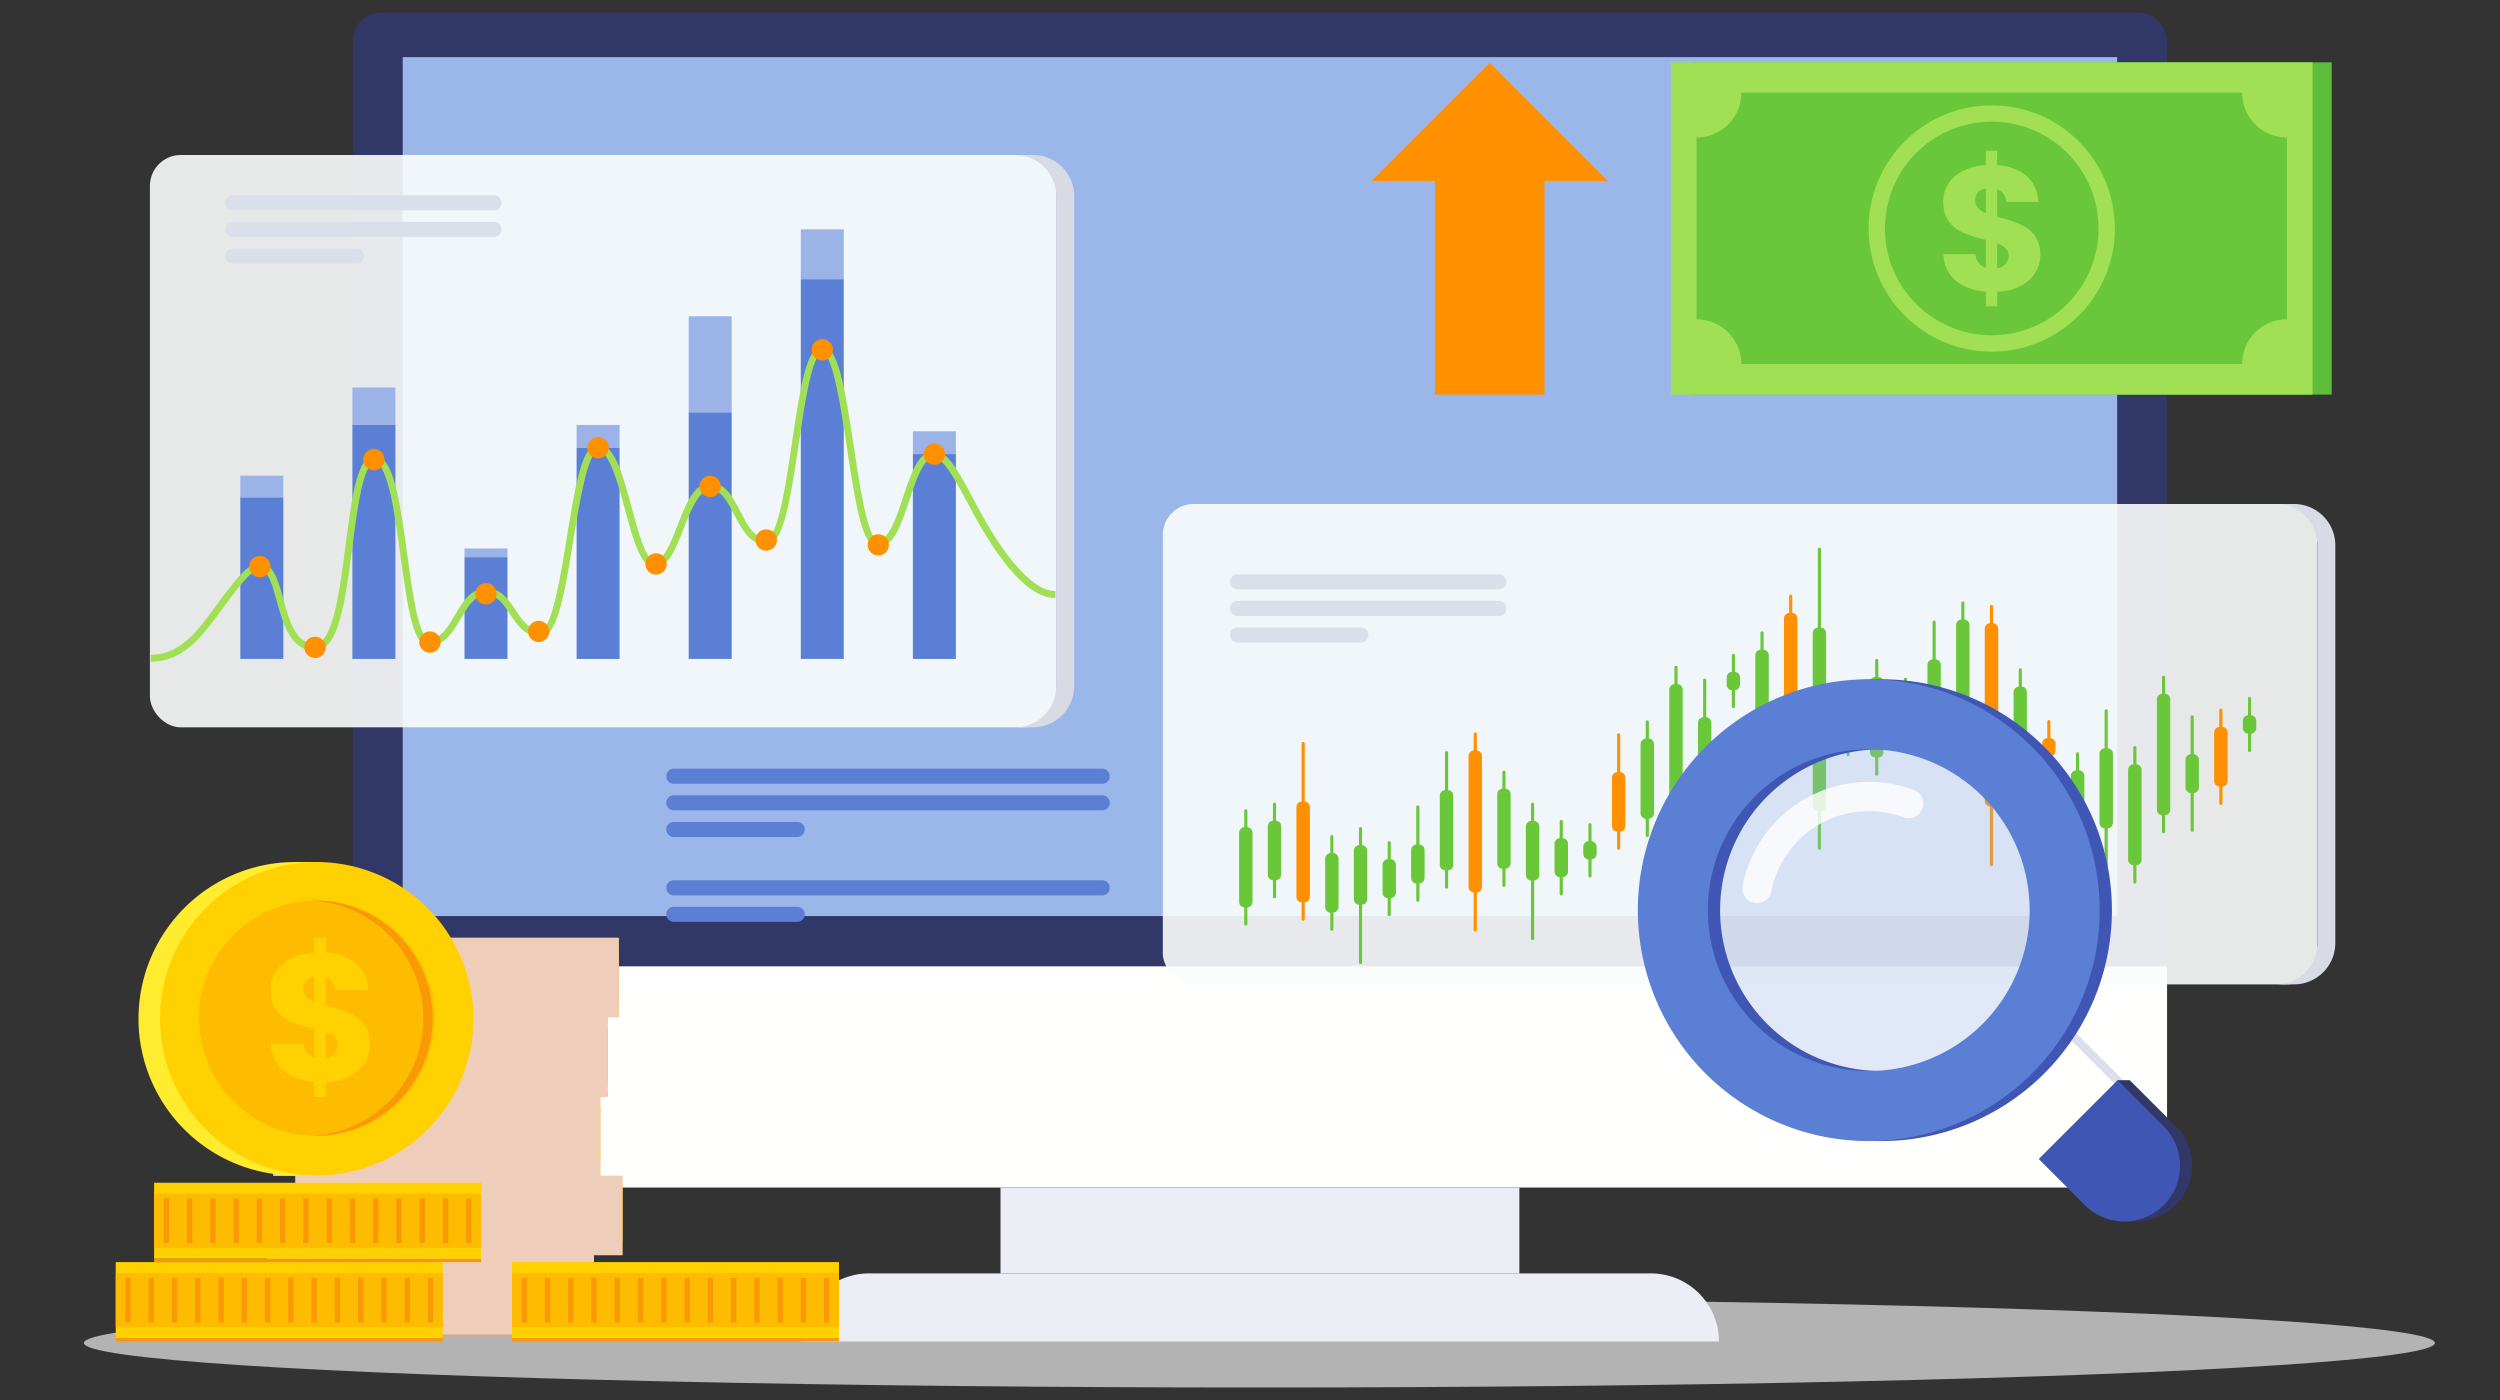 <svg xmlns="http://www.w3.org/2000/svg" viewBox="0 0 800 448"><rect x="0" y="0" width="800" height="448" fill="#333333" stroke="none"/><defs><style>.cls-1{isolation:isolate;}.cls-2{fill:#b3b3b3;}.cls-3{fill:#313767;}.cls-4{fill:#fffffd;}.cls-5{fill:#9bb6e8;}.cls-6{fill:#ededf5;}.cls-7{fill:#ffd100;}.cls-8{fill:#febc00;}.cls-9{fill:#fa9906;}.cls-10{fill:#efcdbb;mix-blend-mode:multiply;}.cls-11{fill:#ffec2f;}.cls-12{fill:#fbfdfc;opacity:0.9;}.cls-13{fill:#d8dbe4;}.cls-14{fill:#69c739;}.cls-15{fill:#ff9000;}.cls-16{fill:#dbdfea;}.cls-17{fill:#5a7fd5;}.cls-18,.cls-20{fill:#9cb3e8;}.cls-19{fill:#a1e054;}.cls-20{opacity:0.3;}.cls-21{fill:#fff;opacity:0.8;}.cls-22{fill:#4056b4;}.cls-23{fill:#5ebe3c;}</style></defs><g class="cls-1"><g id="Layer_1" data-name="Layer 1"><ellipse class="cls-2" cx="403" cy="429.75" rx="376.17" ry="14.25"></ellipse><rect class="cls-3" x="112.9" y="4" width="580.55" height="376.04" rx="8.99" transform="translate(806.36 384.04) rotate(180)"></rect><path class="cls-4" d="M693.46,309.22v55.06A15.77,15.77,0,0,1,677.69,380h-549a15.77,15.77,0,0,1-15.76-15.76V309.22Z"></path><rect class="cls-5" x="128.87" y="18.27" width="548.63" height="274.86" transform="translate(806.36 311.41) rotate(180)"></rect><rect class="cls-6" x="320.16" y="380.04" width="166.04" height="27.45" transform="translate(806.36 787.53) rotate(180)"></rect><path class="cls-6" d="M256.3,429.26H550.06a21.77,21.77,0,0,0-21.77-21.77H278.07a21.77,21.77,0,0,0-21.77,21.77Z"></path><rect class="cls-7" x="94.54" y="376.26" width="104.64" height="24.32" transform="translate(293.72 776.84) rotate(180)"></rect><rect class="cls-8" x="94.54" y="379.74" width="104.64" height="17.36" transform="translate(293.72 776.84) rotate(180)"></rect><rect class="cls-9" x="194.38" y="381.27" width="1.73" height="14.3" transform="translate(390.49 776.84) rotate(180)"></rect><rect class="cls-9" x="186.94" y="381.27" width="1.73" height="14.3" transform="translate(375.6 776.84) rotate(180)"></rect><rect class="cls-9" x="179.49" y="381.27" width="1.73" height="14.3" transform="translate(360.72 776.84) rotate(180)"></rect><rect class="cls-9" x="172.05" y="381.27" width="1.73" height="14.3" transform="translate(345.83 776.84) rotate(180)"></rect><rect class="cls-9" x="164.61" y="381.27" width="1.73" height="14.3" transform="translate(330.94 776.84) rotate(180)"></rect><rect class="cls-9" x="157.16" y="381.27" width="1.73" height="14.3" transform="translate(316.05 776.84) rotate(180)"></rect><rect class="cls-9" x="149.72" y="381.27" width="1.73" height="14.3" transform="translate(301.16 776.84) rotate(180)"></rect><rect class="cls-9" x="142.27" y="381.27" width="1.73" height="14.3" transform="translate(286.27 776.84) rotate(180)"></rect><rect class="cls-9" x="134.83" y="381.27" width="1.73" height="14.3" transform="translate(271.39 776.84) rotate(180)"></rect><rect class="cls-9" x="127.39" y="381.27" width="1.73" height="14.3" transform="translate(256.5 776.84) rotate(180)"></rect><rect class="cls-9" x="119.94" y="381.27" width="1.73" height="14.3" transform="translate(241.61 776.84) rotate(180)"></rect><rect class="cls-9" x="112.5" y="381.27" width="1.73" height="14.3" transform="translate(226.72 776.84) rotate(180)"></rect><rect class="cls-9" x="105.05" y="381.27" width="1.73" height="14.3" transform="translate(211.83 776.84) rotate(180)"></rect><rect class="cls-9" x="97.61" y="381.27" width="1.73" height="14.3" transform="translate(196.95 776.84) rotate(180)"></rect><rect class="cls-9" x="94.54" y="400.58" width="104.64" height="1.07"></rect><rect class="cls-7" x="85.43" y="401.65" width="104.64" height="24.32" transform="translate(275.51 827.62) rotate(180)"></rect><rect class="cls-8" x="85.43" y="405.13" width="104.64" height="17.36" transform="translate(275.51 827.62) rotate(180)"></rect><rect class="cls-9" x="185.28" y="406.66" width="1.73" height="14.3" transform="translate(372.28 827.62) rotate(180)"></rect><rect class="cls-9" x="177.83" y="406.66" width="1.73" height="14.3" transform="translate(357.39 827.62) rotate(180)"></rect><rect class="cls-9" x="170.39" y="406.66" width="1.73" height="14.3" transform="translate(342.5 827.62) rotate(180)"></rect><rect class="cls-9" x="162.94" y="406.66" width="1.73" height="14.3" transform="translate(327.62 827.62) rotate(180)"></rect><rect class="cls-9" x="155.5" y="406.66" width="1.73" height="14.3" transform="translate(312.73 827.62) rotate(180)"></rect><rect class="cls-9" x="148.06" y="406.66" width="1.73" height="14.3" transform="translate(297.84 827.62) rotate(180)"></rect><rect class="cls-9" x="140.61" y="406.66" width="1.73" height="14.3" transform="translate(282.95 827.62) rotate(180)"></rect><rect class="cls-9" x="133.17" y="406.66" width="1.73" height="14.3" transform="translate(268.06 827.62) rotate(180)"></rect><rect class="cls-9" x="125.72" y="406.66" width="1.73" height="14.3" transform="translate(253.17 827.62) rotate(180)"></rect><rect class="cls-9" x="118.28" y="406.66" width="1.73" height="14.3" transform="translate(238.29 827.62) rotate(180)"></rect><rect class="cls-9" x="110.84" y="406.66" width="1.73" height="14.3" transform="translate(223.4 827.62) rotate(180)"></rect><rect class="cls-9" x="103.39" y="406.66" width="1.73" height="14.3" transform="translate(208.51 827.62) rotate(180)"></rect><rect class="cls-9" x="95.95" y="406.66" width="1.73" height="14.3" transform="translate(193.62 827.62) rotate(180)"></rect><rect class="cls-9" x="88.5" y="406.66" width="1.73" height="14.3" transform="translate(178.73 827.62) rotate(180)"></rect><rect class="cls-9" x="85.43" y="425.97" width="104.64" height="1.07"></rect><rect class="cls-7" x="87.45" y="350.88" width="104.64" height="24.32" transform="translate(279.53 726.07) rotate(180)"></rect><rect class="cls-8" x="87.45" y="354.35" width="104.64" height="17.36" transform="translate(279.53 726.07) rotate(180)"></rect><rect class="cls-9" x="187.29" y="355.88" width="1.73" height="14.3" transform="translate(376.31 726.07) rotate(180)"></rect><rect class="cls-9" x="179.85" y="355.88" width="1.73" height="14.3" transform="translate(361.42 726.07) rotate(180)"></rect><rect class="cls-9" x="172.4" y="355.88" width="1.73" height="14.3" transform="translate(346.53 726.07) rotate(180)"></rect><rect class="cls-9" x="164.96" y="355.88" width="1.73" height="14.3" transform="translate(331.64 726.07) rotate(180)"></rect><rect class="cls-9" x="157.51" y="355.88" width="1.73" height="14.3" transform="translate(316.75 726.07) rotate(180)"></rect><rect class="cls-9" x="150.07" y="355.88" width="1.73" height="14.3" transform="translate(301.86 726.07) rotate(180)"></rect><rect class="cls-9" x="142.62" y="355.88" width="1.73" height="14.3" transform="translate(286.98 726.07) rotate(180)"></rect><rect class="cls-9" x="135.18" y="355.88" width="1.73" height="14.3" transform="translate(272.09 726.07) rotate(180)"></rect><rect class="cls-9" x="127.74" y="355.88" width="1.73" height="14.3" transform="translate(257.2 726.07) rotate(180)"></rect><rect class="cls-9" x="120.29" y="355.88" width="1.73" height="14.3" transform="translate(242.31 726.07) rotate(180)"></rect><rect class="cls-9" x="112.85" y="355.88" width="1.73" height="14.3" transform="translate(227.42 726.07) rotate(180)"></rect><rect class="cls-9" x="105.4" y="355.88" width="1.73" height="14.3" transform="translate(212.54 726.07) rotate(180)"></rect><rect class="cls-9" x="97.96" y="355.88" width="1.73" height="14.3" transform="translate(197.65 726.07) rotate(180)"></rect><rect class="cls-9" x="90.52" y="355.88" width="1.73" height="14.3" transform="translate(182.76 726.07) rotate(180)"></rect><rect class="cls-9" x="87.45" y="375.19" width="104.64" height="1.07"></rect><rect class="cls-7" x="89.81" y="325.49" width="104.64" height="24.32" transform="translate(284.26 675.29) rotate(180)"></rect><rect class="cls-8" x="89.81" y="328.96" width="104.64" height="17.36" transform="translate(284.26 675.29) rotate(180)"></rect><rect class="cls-9" x="189.65" y="330.5" width="1.73" height="14.3" transform="translate(381.03 675.29) rotate(180)"></rect><rect class="cls-9" x="182.21" y="330.5" width="1.73" height="14.3" transform="translate(366.15 675.29) rotate(180)"></rect><rect class="cls-9" x="174.77" y="330.5" width="1.73" height="14.3" transform="translate(351.26 675.29) rotate(180)"></rect><rect class="cls-9" x="167.32" y="330.5" width="1.73" height="14.3" transform="translate(336.37 675.29) rotate(180)"></rect><rect class="cls-9" x="159.88" y="330.5" width="1.73" height="14.3" transform="translate(321.48 675.29) rotate(180)"></rect><rect class="cls-9" x="152.43" y="330.5" width="1.73" height="14.3" transform="translate(306.59 675.29) rotate(180)"></rect><rect class="cls-9" x="144.99" y="330.5" width="1.73" height="14.3" transform="translate(291.7 675.29) rotate(180)"></rect><rect class="cls-9" x="137.54" y="330.5" width="1.73" height="14.3" transform="translate(276.82 675.29) rotate(180)"></rect><rect class="cls-9" x="130.1" y="330.5" width="1.73" height="14.3" transform="translate(261.93 675.29) rotate(180)"></rect><rect class="cls-9" x="122.66" y="330.5" width="1.73" height="14.3" transform="translate(247.04 675.29) rotate(180)"></rect><rect class="cls-9" x="115.21" y="330.5" width="1.73" height="14.3" transform="translate(232.15 675.29) rotate(180)"></rect><rect class="cls-9" x="107.77" y="330.5" width="1.73" height="14.3" transform="translate(217.26 675.29) rotate(180)"></rect><rect class="cls-9" x="100.32" y="330.5" width="1.73" height="14.3" transform="translate(202.38 675.29) rotate(180)"></rect><rect class="cls-9" x="92.88" y="330.5" width="1.73" height="14.3" transform="translate(187.49 675.29) rotate(180)"></rect><rect class="cls-9" x="89.81" y="349.8" width="104.64" height="1.07"></rect><rect class="cls-7" x="93.36" y="300.1" width="104.64" height="24.32" transform="translate(291.35 624.51) rotate(180)"></rect><rect class="cls-8" x="93.36" y="303.57" width="104.64" height="17.36" transform="translate(291.35 624.51) rotate(180)"></rect><rect class="cls-9" x="193.2" y="305.11" width="1.73" height="14.3" transform="translate(388.13 624.51) rotate(180)"></rect><rect class="cls-9" x="185.76" y="305.11" width="1.73" height="14.3" transform="translate(373.24 624.51) rotate(180)"></rect><rect class="cls-9" x="178.31" y="305.11" width="1.73" height="14.3" transform="translate(358.35 624.51) rotate(180)"></rect><rect class="cls-9" x="170.87" y="305.11" width="1.73" height="14.3" transform="translate(343.46 624.51) rotate(180)"></rect><rect class="cls-9" x="163.42" y="305.11" width="1.73" height="14.3" transform="translate(328.57 624.51) rotate(180)"></rect><rect class="cls-9" x="155.98" y="305.11" width="1.73" height="14.3" transform="translate(313.69 624.51) rotate(180)"></rect><rect class="cls-9" x="148.54" y="305.11" width="1.73" height="14.3" transform="translate(298.8 624.51) rotate(180)"></rect><rect class="cls-9" x="141.09" y="305.11" width="1.73" height="14.3" transform="translate(283.91 624.51) rotate(180)"></rect><rect class="cls-9" x="133.65" y="305.11" width="1.73" height="14.3" transform="translate(269.02 624.51) rotate(180)"></rect><rect class="cls-9" x="126.2" y="305.11" width="1.73" height="14.3" transform="translate(254.13 624.51) rotate(180)"></rect><rect class="cls-9" x="118.76" y="305.11" width="1.73" height="14.3" transform="translate(239.25 624.51) rotate(180)"></rect><rect class="cls-9" x="111.32" y="305.11" width="1.73" height="14.3" transform="translate(224.36 624.51) rotate(180)"></rect><rect class="cls-9" x="103.87" y="305.11" width="1.73" height="14.3" transform="translate(209.47 624.51) rotate(180)"></rect><rect class="cls-9" x="96.43" y="305.11" width="1.73" height="14.3" transform="translate(194.58 624.51) rotate(180)"></rect><rect class="cls-9" x="93.36" y="324.41" width="104.64" height="1.07"></rect><polygon class="cls-10" points="192.09 376.26 192.09 375.19 192.09 371.71 192.09 354.35 192.09 350.88 194.45 350.88 194.45 349.8 194.45 346.33 194.45 328.96 194.45 325.49 198 325.49 198 324.42 198 320.94 198 303.57 198 300.1 93.36 300.1 93.36 303.57 93.36 320.94 93.36 324.42 93.36 325.49 89.81 325.49 89.81 328.96 89.81 346.33 89.81 349.8 89.81 350.88 87.45 350.88 87.45 354.35 87.45 371.71 87.45 375.19 87.45 376.26 94.54 376.26 94.54 379.74 94.54 397.1 94.54 400.58 94.54 401.65 85.43 401.65 85.43 405.13 85.43 422.49 85.43 425.97 85.43 427.04 190.07 427.04 190.07 425.97 190.07 422.49 190.07 405.13 190.07 401.65 199.18 401.65 199.18 400.58 199.18 397.1 199.18 379.74 199.18 376.26 192.09 376.26"></polygon><path class="cls-11" d="M94.46,376.13a50.14,50.14,0,0,1,0-100.28h8.6V376.1Z"></path><circle class="cls-7" cx="101.36" cy="325.99" r="50.14" transform="translate(-238.88 298.04) rotate(-68.03)"></circle><path class="cls-8" d="M101.36,363.52a37.69,37.69,0,1,0-37.69-37.69A37.73,37.73,0,0,0,101.36,363.52Z"></path><path class="cls-9" d="M135.47,325.83a37.71,37.71,0,0,0-35.9-37.63c.59,0,1.19-.05,1.79-.05a37.69,37.69,0,0,1,0,75.37c-.6,0-1.2,0-1.79,0A37.72,37.72,0,0,0,135.47,325.83Z"></path><path class="cls-7" d="M100.59,346.26c-7.87-.69-13.61-4.8-13.9-12.27H97.24a4.73,4.73,0,0,0,3.35,4.46v-9.16c-6.19-1.62-14-3.36-14-12.45,0-7.24,6.08-11.53,14-12V300.1h3.71v4.69c7.94.64,13,4.69,13.56,12h-10.6a4.49,4.49,0,0,0-3-4v9c6.2,1.74,14.13,3.42,14.13,12.4,0,6.26-5,11.76-14.13,12.16V351h-3.71Zm0-25.71V312.5a3.68,3.68,0,0,0-3.47,3.88C97.12,318.4,98.51,319.62,100.59,320.55Zm3.71,9.84v8.23a4.14,4.14,0,0,0,3.77-4.11C108.07,332.42,106.56,331.26,104.3,330.39Z"></path><rect class="cls-7" x="37.05" y="403.87" width="104.64" height="24.32" transform="translate(178.73 832.06) rotate(180)"></rect><rect class="cls-8" x="37.05" y="407.35" width="104.64" height="17.36" transform="translate(178.73 832.06) rotate(180)"></rect><rect class="cls-9" x="136.89" y="408.88" width="1.73" height="14.3" transform="translate(275.51 832.06) rotate(180)"></rect><rect class="cls-9" x="129.45" y="408.88" width="1.73" height="14.3" transform="translate(260.62 832.06) rotate(180)"></rect><rect class="cls-9" x="122" y="408.88" width="1.73" height="14.3" transform="translate(245.73 832.06) rotate(180)"></rect><rect class="cls-9" x="114.56" y="408.88" width="1.73" height="14.3" transform="translate(230.84 832.06) rotate(180)"></rect><rect class="cls-9" x="107.11" y="408.88" width="1.73" height="14.3" transform="translate(215.95 832.06) rotate(180)"></rect><rect class="cls-9" x="99.67" y="408.88" width="1.73" height="14.3" transform="translate(201.07 832.06) rotate(180)"></rect><rect class="cls-9" x="92.23" y="408.88" width="1.73" height="14.3" transform="translate(186.18 832.06) rotate(180)"></rect><rect class="cls-9" x="84.78" y="408.88" width="1.73" height="14.3" transform="translate(171.29 832.06) rotate(180)"></rect><rect class="cls-9" x="77.34" y="408.88" width="1.73" height="14.3" transform="translate(156.4 832.06) rotate(180)"></rect><rect class="cls-9" x="69.89" y="408.88" width="1.73" height="14.3" transform="translate(141.51 832.06) rotate(180)"></rect><rect class="cls-9" x="62.45" y="408.88" width="1.73" height="14.3" transform="translate(126.62 832.06) rotate(180)"></rect><rect class="cls-9" x="55" y="408.88" width="1.73" height="14.3" transform="translate(111.74 832.06) rotate(180)"></rect><rect class="cls-9" x="47.56" y="408.88" width="1.73" height="14.3" transform="translate(96.85 832.06) rotate(180)"></rect><rect class="cls-9" x="40.12" y="408.88" width="1.73" height="14.3" transform="translate(81.96 832.06) rotate(180)"></rect><rect class="cls-9" x="37.05" y="428.19" width="104.64" height="1.07"></rect><rect class="cls-7" x="163.84" y="403.87" width="104.64" height="24.32" transform="translate(432.31 832.06) rotate(180)"></rect><rect class="cls-8" x="163.84" y="407.35" width="104.64" height="17.36" transform="translate(432.31 832.06) rotate(180)"></rect><rect class="cls-9" x="263.68" y="408.88" width="1.73" height="14.3" transform="translate(529.09 832.06) rotate(180)"></rect><rect class="cls-9" x="256.24" y="408.88" width="1.73" height="14.3" transform="translate(514.2 832.06) rotate(180)"></rect><rect class="cls-9" x="248.79" y="408.88" width="1.73" height="14.3" transform="translate(499.31 832.06) rotate(180)"></rect><rect class="cls-9" x="241.35" y="408.88" width="1.73" height="14.3" transform="translate(484.42 832.06) rotate(180)"></rect><rect class="cls-9" x="233.9" y="408.88" width="1.73" height="14.3" transform="translate(469.53 832.06) rotate(180)"></rect><rect class="cls-9" x="226.46" y="408.88" width="1.73" height="14.3" transform="translate(454.65 832.06) rotate(180)"></rect><rect class="cls-9" x="219.02" y="408.88" width="1.73" height="14.3" transform="translate(439.76 832.06) rotate(180)"></rect><rect class="cls-9" x="211.57" y="408.88" width="1.73" height="14.3" transform="translate(424.87 832.06) rotate(180)"></rect><rect class="cls-9" x="204.13" y="408.88" width="1.73" height="14.3" transform="translate(409.98 832.06) rotate(180)"></rect><rect class="cls-9" x="196.68" y="408.88" width="1.73" height="14.3" transform="translate(395.09 832.06) rotate(180)"></rect><rect class="cls-9" x="189.24" y="408.88" width="1.73" height="14.3" transform="translate(380.21 832.06) rotate(180)"></rect><rect class="cls-9" x="181.8" y="408.88" width="1.73" height="14.3" transform="translate(365.32 832.06) rotate(180)"></rect><rect class="cls-9" x="174.35" y="408.88" width="1.73" height="14.3" transform="translate(350.43 832.06) rotate(180)"></rect><rect class="cls-9" x="166.91" y="408.88" width="1.73" height="14.3" transform="translate(335.54 832.06) rotate(180)"></rect><rect class="cls-9" x="163.84" y="428.19" width="104.64" height="1.07"></rect><rect class="cls-7" x="49.31" y="378.48" width="104.64" height="24.32" transform="translate(203.26 781.28) rotate(180)"></rect><rect class="cls-8" x="49.31" y="381.96" width="104.64" height="17.36" transform="translate(203.26 781.28) rotate(180)"></rect><rect class="cls-9" x="149.15" y="383.49" width="1.73" height="14.3" transform="translate(300.03 781.28) rotate(180)"></rect><rect class="cls-9" x="141.71" y="383.49" width="1.73" height="14.3" transform="translate(285.15 781.28) rotate(180)"></rect><rect class="cls-9" x="134.27" y="383.49" width="1.73" height="14.3" transform="translate(270.26 781.28) rotate(180)"></rect><rect class="cls-9" x="126.82" y="383.49" width="1.73" height="14.3" transform="translate(255.37 781.28) rotate(180)"></rect><rect class="cls-9" x="119.38" y="383.49" width="1.73" height="14.3" transform="translate(240.48 781.28) rotate(180)"></rect><rect class="cls-9" x="111.93" y="383.49" width="1.73" height="14.3" transform="translate(225.59 781.28) rotate(180)"></rect><rect class="cls-9" x="104.49" y="383.49" width="1.73" height="14.3" transform="translate(210.71 781.28) rotate(180)"></rect><rect class="cls-9" x="97.05" y="383.49" width="1.73" height="14.3" transform="translate(195.82 781.28) rotate(180)"></rect><rect class="cls-9" x="89.6" y="383.49" width="1.73" height="14.3" transform="translate(180.93 781.28) rotate(180)"></rect><rect class="cls-9" x="82.16" y="383.49" width="1.73" height="14.3" transform="translate(166.04 781.28) rotate(180)"></rect><rect class="cls-9" x="74.71" y="383.49" width="1.73" height="14.3" transform="translate(151.15 781.28) rotate(180)"></rect><rect class="cls-9" x="67.27" y="383.49" width="1.73" height="14.3" transform="translate(136.26 781.28) rotate(180)"></rect><rect class="cls-9" x="59.82" y="383.49" width="1.73" height="14.3" transform="translate(121.38 781.28) rotate(180)"></rect><rect class="cls-9" x="52.38" y="383.49" width="1.73" height="14.3" transform="translate(106.49 781.28) rotate(180)"></rect><rect class="cls-9" x="49.31" y="402.8" width="104.64" height="1.07"></rect><rect class="cls-12" x="372.1" y="161.28" width="369.45" height="153.73" rx="9.89" transform="translate(1113.65 476.29) rotate(180)"></rect><path class="cls-13" d="M734.07,161.28h-5.75a13.22,13.22,0,0,1,13.23,13.22V301.79A13.22,13.22,0,0,1,728.32,315h5.75a13.22,13.22,0,0,0,13.23-13.22V174.5A13.22,13.22,0,0,0,734.07,161.28Z"></path><path class="cls-14" d="M399.16,264.72v-5.36a.51.51,0,0,0-1,0v5.36a1.8,1.8,0,0,0-1.64,1.78v22.11a1.8,1.8,0,0,0,1.64,1.78v5.37a.51.51,0,0,0,1,0v-5.37a1.79,1.79,0,0,0,1.64-1.78V266.5A1.79,1.79,0,0,0,399.16,264.72Z"></path><path class="cls-14" d="M408.34,262.62v-5.37a.51.51,0,0,0-1,0v5.37a1.79,1.79,0,0,0-1.65,1.77v15.52a1.8,1.8,0,0,0,1.65,1.77v5.37a.51.51,0,0,0,1,0v-5.37a1.8,1.8,0,0,0,1.64-1.77V264.39A1.78,1.78,0,0,0,408.34,262.62Z"></path><path class="cls-15" d="M417.51,256.5V237.93a.5.5,0,0,0-.5-.5.51.51,0,0,0-.51.5V256.5a1.8,1.8,0,0,0-1.65,1.78V287a1.8,1.8,0,0,0,1.65,1.78v5.37a.5.5,0,0,0,.51.49.49.49,0,0,0,.5-.49v-5.37a1.8,1.8,0,0,0,1.65-1.78V258.28A1.8,1.8,0,0,0,417.51,256.5Z"></path><path class="cls-14" d="M426.69,273v-5.37a.51.51,0,0,0-1,0V273a1.78,1.78,0,0,0-1.64,1.77v15.51a1.8,1.8,0,0,0,1.64,1.78v5.37a.51.51,0,0,0,1,0V292a1.8,1.8,0,0,0,1.65-1.78V274.73A1.79,1.79,0,0,0,426.69,273Z"></path><path class="cls-14" d="M435.87,270.45v-5.37a.51.51,0,0,0-1,0v5.37a1.78,1.78,0,0,0-1.64,1.77v15.51a1.8,1.8,0,0,0,1.64,1.78v18.57a.51.51,0,0,0,1,0V289.51a1.79,1.79,0,0,0,1.64-1.78V272.22A1.78,1.78,0,0,0,435.87,270.45Z"></path><path class="cls-14" d="M445.05,274.94v-5.36a.51.51,0,0,0-1,0v5.36a1.79,1.79,0,0,0-1.64,1.78v8.91a1.79,1.79,0,0,0,1.64,1.78v5.36a.51.51,0,0,0,1,0v-5.36a1.8,1.8,0,0,0,1.64-1.78v-8.91A1.8,1.8,0,0,0,445.05,274.94Z"></path><path class="cls-14" d="M454.22,270.25v-12a.5.5,0,0,0-.5-.5.5.5,0,0,0-.51.5v12a1.8,1.8,0,0,0-1.65,1.78v8.91a1.8,1.8,0,0,0,1.65,1.78v5.36a.5.5,0,0,0,.51.5.5.5,0,0,0,.5-.5v-5.36a1.8,1.8,0,0,0,1.65-1.78V272A1.8,1.8,0,0,0,454.22,270.25Z"></path><path class="cls-14" d="M463.4,252.84v-12a.51.51,0,0,0-.51-.5.5.5,0,0,0-.5.5v12a1.8,1.8,0,0,0-1.65,1.77v22.12a1.8,1.8,0,0,0,1.65,1.78v5.36a.5.5,0,0,0,.5.5.5.5,0,0,0,.51-.5v-5.36a1.8,1.8,0,0,0,1.65-1.78V254.61A1.8,1.8,0,0,0,463.4,252.84Z"></path><path class="cls-15" d="M472.58,240.14v-5.36a.51.51,0,0,0-1,0v5.36a1.8,1.8,0,0,0-1.64,1.78v41.92a1.8,1.8,0,0,0,1.64,1.78v12a.51.51,0,0,0,1,0v-12a1.79,1.79,0,0,0,1.64-1.78V241.92A1.79,1.79,0,0,0,472.58,240.14Z"></path><path class="cls-14" d="M481.76,252.36V247a.51.51,0,0,0-1,0v5.37a1.79,1.79,0,0,0-1.64,1.78v22.11a1.79,1.79,0,0,0,1.64,1.78v5.36a.51.51,0,0,0,1,0V278a1.8,1.8,0,0,0,1.64-1.78V254.14A1.8,1.8,0,0,0,481.76,252.36Z"></path><path class="cls-14" d="M490.93,262.69v-5.36a.5.5,0,0,0-.5-.5.5.5,0,0,0-.51.5v5.36a1.8,1.8,0,0,0-1.65,1.78V280a1.8,1.8,0,0,0,1.65,1.78v18.57a.5.5,0,0,0,.51.49.49.49,0,0,0,.5-.49V281.76a1.8,1.8,0,0,0,1.65-1.78V264.47A1.8,1.8,0,0,0,490.93,262.69Z"></path><path class="cls-14" d="M500.11,268.22v-5.36a.5.5,0,0,0-.51-.5.5.5,0,0,0-.5.5v5.36a1.8,1.8,0,0,0-1.65,1.78v8.91a1.8,1.8,0,0,0,1.65,1.78v5.36a.5.5,0,0,0,.5.5.51.51,0,0,0,.51-.5v-5.36a1.8,1.8,0,0,0,1.65-1.78V270A1.8,1.8,0,0,0,500.11,268.22Z"></path><path class="cls-14" d="M509.29,269.18v-5.37a.51.51,0,0,0-1,0v5.37a1.79,1.79,0,0,0-1.64,1.77v2.31a1.8,1.8,0,0,0,1.64,1.78v5.36a.51.51,0,0,0,1,0V275a1.79,1.79,0,0,0,1.64-1.78V271A1.78,1.78,0,0,0,509.29,269.18Z"></path><path class="cls-15" d="M518.47,247.07v-12a.51.51,0,0,0-1,0v12a1.79,1.79,0,0,0-1.64,1.78v15.51a1.79,1.79,0,0,0,1.64,1.78v5.36a.51.51,0,0,0,1,0v-5.36a1.8,1.8,0,0,0,1.64-1.78V248.85A1.8,1.8,0,0,0,518.47,247.07Z"></path><path class="cls-14" d="M527.64,236.33V231a.5.5,0,0,0-.5-.5.5.5,0,0,0-.51.5v5.36a1.8,1.8,0,0,0-1.65,1.78v22.11a1.8,1.8,0,0,0,1.65,1.78v5.37a.5.5,0,0,0,.51.49.49.49,0,0,0,.5-.49V262a1.8,1.8,0,0,0,1.65-1.78V238.11A1.8,1.8,0,0,0,527.64,236.33Z"></path><path class="cls-14" d="M536.82,218.91v-5.36a.5.5,0,0,0-.51-.5.5.5,0,0,0-.5.5v5.36a1.8,1.8,0,0,0-1.65,1.78v41.92a1.8,1.8,0,0,0,1.65,1.78v5.36a.5.5,0,0,0,.5.5.5.5,0,0,0,.51-.5v-5.36a1.8,1.8,0,0,0,1.65-1.78V220.69A1.8,1.8,0,0,0,536.82,218.91Z"></path><path class="cls-14" d="M546,229.53v-12a.51.51,0,0,0-1,0v12a1.8,1.8,0,0,0-1.64,1.78v15.51A1.8,1.8,0,0,0,545,248.6v12a.51.51,0,0,0,1,0v-12a1.79,1.79,0,0,0,1.64-1.78V231.31A1.79,1.79,0,0,0,546,229.53Z"></path><path class="cls-14" d="M555.18,215v-5.36a.51.51,0,0,0-1,0V215a1.79,1.79,0,0,0-1.64,1.78v2.31a1.78,1.78,0,0,0,1.64,1.77v5.37a.51.51,0,0,0,1,0v-5.37a1.78,1.78,0,0,0,1.64-1.77v-2.31A1.8,1.8,0,0,0,555.18,215Z"></path><path class="cls-14" d="M564.35,207.9v-5.36a.5.5,0,0,0-.5-.5.5.5,0,0,0-.51.5v5.36a1.8,1.8,0,0,0-1.65,1.78v22.11a1.8,1.8,0,0,0,1.65,1.78v5.37a.5.5,0,0,0,.51.49.49.49,0,0,0,.5-.49v-5.37a1.8,1.8,0,0,0,1.65-1.78V209.68A1.8,1.8,0,0,0,564.35,207.9Z"></path><path class="cls-15" d="M573.53,196.13v-5.36a.5.5,0,0,0-.51-.5.5.5,0,0,0-.5.5v5.36a1.8,1.8,0,0,0-1.65,1.78v35.32a1.79,1.79,0,0,0,1.65,1.77v5.37a.5.5,0,0,0,.5.5.51.51,0,0,0,.51-.5V235a1.79,1.79,0,0,0,1.65-1.77V197.91A1.8,1.8,0,0,0,573.53,196.13Z"></path><path class="cls-14" d="M582.71,200.82V175.65a.51.51,0,0,0-1,0v25.17a1.8,1.8,0,0,0-1.64,1.78v55.12a1.8,1.8,0,0,0,1.64,1.78v12a.51.51,0,0,0,1,0v-12a1.79,1.79,0,0,0,1.64-1.78V202.6A1.79,1.79,0,0,0,582.71,200.82Z"></path><path class="cls-14" d="M591.89,223.77V218.4a.51.51,0,0,0-1,0v5.37a1.79,1.79,0,0,0-1.64,1.77v8.91a1.79,1.79,0,0,0,1.64,1.78v5.37a.51.51,0,0,0,1,0v-5.37a1.8,1.8,0,0,0,1.64-1.78v-8.91A1.8,1.8,0,0,0,591.89,223.77Z"></path><path class="cls-14" d="M601.06,216.67v-5.35a.49.49,0,0,0-.5-.49.5.5,0,0,0-.51.49v5.35a1.67,1.67,0,0,0-1.65,1.6v22.51a1.67,1.67,0,0,0,1.65,1.6v5.34a.5.5,0,0,0,.51.5.5.5,0,0,0,.5-.5v-5.34a1.66,1.66,0,0,0,1.65-1.6V218.27A1.66,1.66,0,0,0,601.06,216.67Z"></path><path class="cls-14" d="M610.24,222.74v-5.37a.5.5,0,0,0-.51-.49.49.49,0,0,0-.5.49v5.37a1.8,1.8,0,0,0-1.65,1.78v2.3a1.8,1.8,0,0,0,1.65,1.78V234a.5.5,0,0,0,.5.5.5.5,0,0,0,.51-.5V228.6a1.8,1.8,0,0,0,1.65-1.78v-2.3A1.8,1.8,0,0,0,610.24,222.74Z"></path><path class="cls-14" d="M619.42,211V199a.51.51,0,0,0-1,0v12a1.8,1.8,0,0,0-1.64,1.77v22.12a1.78,1.78,0,0,0,1.64,1.77V242a.51.51,0,0,0,1,0v-5.37a1.78,1.78,0,0,0,1.64-1.77V212.74A1.79,1.79,0,0,0,619.42,211Z"></path><path class="cls-14" d="M628.6,198.24v-5.37a.51.51,0,0,0-1,0v5.37a1.78,1.78,0,0,0-1.64,1.77v41.92a1.79,1.79,0,0,0,1.64,1.78v5.37a.51.51,0,0,0,1,0v-5.37a1.8,1.8,0,0,0,1.64-1.78V200A1.78,1.78,0,0,0,628.6,198.24Z"></path><path class="cls-15" d="M637.77,199.42v-5.37a.49.49,0,0,0-.5-.49.5.5,0,0,0-.51.49v5.37a1.8,1.8,0,0,0-1.65,1.78v55.12a1.8,1.8,0,0,0,1.65,1.78v18.57a.51.51,0,0,0,.51.5.5.5,0,0,0,.5-.5V258.1a1.8,1.8,0,0,0,1.65-1.78V201.2A1.8,1.8,0,0,0,637.77,199.42Z"></path><path class="cls-14" d="M647,219.71v-5.36a.5.5,0,0,0-.51-.5.5.5,0,0,0-.5.5v5.36a1.8,1.8,0,0,0-1.65,1.78V237a1.8,1.8,0,0,0,1.65,1.78v5.36a.5.5,0,0,0,.5.5.5.5,0,0,0,.51-.5v-5.36A1.8,1.8,0,0,0,648.6,237V221.49A1.8,1.8,0,0,0,647,219.71Z"></path><path class="cls-15" d="M656.13,236.18v-5.37a.51.51,0,0,0-1,0v5.37a1.8,1.8,0,0,0-1.64,1.78v2.3a1.8,1.8,0,0,0,1.64,1.78v5.36a.51.51,0,0,0,1,0V242a1.79,1.79,0,0,0,1.64-1.78V238A1.79,1.79,0,0,0,656.13,236.18Z"></path><path class="cls-14" d="M665.31,246.51v-5.36a.51.51,0,0,0-1,0v5.36a1.79,1.79,0,0,0-1.64,1.78v8.91a1.79,1.79,0,0,0,1.64,1.78v5.36a.51.51,0,0,0,1,0V259A1.8,1.8,0,0,0,667,257.2v-8.91A1.8,1.8,0,0,0,665.31,246.51Z"></path><path class="cls-14" d="M674.48,239.44v-12a.5.5,0,0,0-.5-.5.5.5,0,0,0-.51.5v12a1.79,1.79,0,0,0-1.65,1.77v22.12a1.79,1.79,0,0,0,1.65,1.77v12a.5.5,0,0,0,.51.5.5.5,0,0,0,.5-.5v-12a1.79,1.79,0,0,0,1.65-1.77V241.21A1.79,1.79,0,0,0,674.48,239.44Z"></path><path class="cls-14" d="M683.66,244.6v-5.37a.5.5,0,0,0-.51-.49.49.49,0,0,0-.5.49v5.37a1.8,1.8,0,0,0-1.65,1.78v28.71a1.8,1.8,0,0,0,1.65,1.78v5.37a.49.49,0,0,0,.5.49.5.5,0,0,0,.51-.49v-5.37a1.8,1.8,0,0,0,1.65-1.78V246.38A1.8,1.8,0,0,0,683.66,244.6Z"></path><path class="cls-14" d="M692.84,222v-5.37a.51.51,0,0,0-1,0V222a1.8,1.8,0,0,0-1.64,1.78v35.32a1.79,1.79,0,0,0,1.64,1.77v5.37a.51.51,0,0,0,1,0v-5.37a1.78,1.78,0,0,0,1.64-1.77V223.8A1.79,1.79,0,0,0,692.84,222Z"></path><path class="cls-14" d="M702,241.34v-12a.51.51,0,0,0-1,0v12a1.79,1.79,0,0,0-1.64,1.78V252a1.79,1.79,0,0,0,1.64,1.78v12a.51.51,0,0,0,1,0v-12a1.8,1.8,0,0,0,1.64-1.78v-8.91A1.8,1.8,0,0,0,702,241.34Z"></path><path class="cls-15" d="M711.19,232.64v-5.37a.5.5,0,0,0-.5-.5.51.51,0,0,0-.51.5v5.37a1.79,1.79,0,0,0-1.65,1.77v15.51a1.8,1.8,0,0,0,1.65,1.78v5.37a.5.5,0,0,0,.51.49.49.49,0,0,0,.5-.49V251.7a1.8,1.8,0,0,0,1.65-1.78V234.41A1.79,1.79,0,0,0,711.19,232.64Z"></path><path class="cls-14" d="M720.37,228.9v-5.37a.5.5,0,0,0-.51-.49.49.49,0,0,0-.5.49v5.37a1.8,1.8,0,0,0-1.65,1.78V233a1.8,1.8,0,0,0,1.65,1.78v5.37a.49.49,0,0,0,.5.49.5.5,0,0,0,.51-.49v-5.37A1.8,1.8,0,0,0,722,233v-2.3A1.8,1.8,0,0,0,720.37,228.9Z"></path><path class="cls-16" d="M479.59,188.58H396a2.41,2.41,0,0,1-2.41-2.41h0a2.41,2.41,0,0,1,2.41-2.41h83.61a2.41,2.41,0,0,1,2.41,2.41h0A2.41,2.41,0,0,1,479.59,188.58Z"></path><path class="cls-16" d="M479.59,197.1H396a2.41,2.41,0,0,1-2.41-2.41h0a2.41,2.41,0,0,1,2.41-2.42h83.61a2.41,2.41,0,0,1,2.41,2.42h0A2.41,2.41,0,0,1,479.59,197.1Z"></path><path class="cls-16" d="M435.47,205.61H396a2.41,2.41,0,0,1-2.41-2.41h0a2.41,2.41,0,0,1,2.41-2.41h39.49a2.41,2.41,0,0,1,2.41,2.41h0A2.41,2.41,0,0,1,435.47,205.61Z"></path><rect class="cls-12" x="47.96" y="49.6" width="290.03" height="183.15" rx="9.89" transform="translate(385.96 282.35) rotate(180)"></rect><path class="cls-13" d="M330.52,49.6h-5.75A13.22,13.22,0,0,1,338,62.83V219.52a13.22,13.22,0,0,1-13.22,13.23h5.75a13.22,13.22,0,0,0,13.22-13.23V62.83A13.22,13.22,0,0,0,330.52,49.6Z"></path><rect class="cls-17" x="76.9" y="159.13" width="13.76" height="51.72"></rect><rect class="cls-18" x="76.9" y="152.2" width="13.76" height="6.93"></rect><rect class="cls-18" x="112.77" y="124.01" width="13.76" height="11.96"></rect><rect class="cls-18" x="256.25" y="73.4" width="13.76" height="15.95"></rect><rect class="cls-18" x="220.38" y="101.22" width="13.76" height="30.76"></rect><rect class="cls-18" x="148.64" y="175.51" width="13.76" height="2.78"></rect><rect class="cls-18" x="184.51" y="135.98" width="13.76" height="7.3"></rect><rect class="cls-18" x="292.12" y="138.01" width="13.76" height="7.3"></rect><rect class="cls-17" x="112.77" y="135.98" width="13.76" height="74.88"></rect><rect class="cls-17" x="148.64" y="178.29" width="13.76" height="32.56"></rect><rect class="cls-17" x="184.51" y="143.28" width="13.76" height="67.58"></rect><rect class="cls-17" x="220.38" y="131.97" width="13.76" height="78.88"></rect><rect class="cls-17" x="256.25" y="89.35" width="13.76" height="121.5"></rect><rect class="cls-17" x="292.12" y="145.31" width="13.76" height="65.55"></rect><path class="cls-19" d="M48.24,211.74v-2.21c11,0,16.82-10.48,23.25-18.9,4.46-5.83,8-10.44,11.66-10.44,4.37,0,5.9,5.6,7.53,11.53,1.93,7,3.93,14.33,10.13,14.33,5.72,0,8-17.6,9.8-31.73,2.25-17.59,3.91-28.37,9.31-28.37,5.71,0,7.74,11.94,10.42,31.6,1.54,11.34,3.65,26.88,6.94,26.88,3.78,0,6-3.69,8.27-7.6,2.49-4.21,5.06-8.57,10-8.57s7.32,3.75,9.5,7.05,4.11,6.23,8,6.23c3.55,0,6.39-17.54,8.27-29.15,3-18.74,5.14-30.22,10.1-30.22,5.28,0,7.93,9.86,10.74,20.31,2,7.54,4.54,16.92,7.36,16.92s5.11-5.67,7.24-11.15c2.62-6.76,5.33-13.75,10.53-13.75,4.91,0,7.32,4.7,9.66,9.25,2.23,4.34,4.34,8.45,8.31,8.45,3.69,0,6.38-18.33,8.16-30.46,2.82-19.17,4.8-30.92,9.74-30.92s7.08,12.18,10.05,32.06c1.79,12,4.49,30,7.8,30s5.83-7.21,7.92-13.57c2.57-7.79,5-15.15,10.1-15.15,4.31,0,8.49,7.93,13.78,18,6.35,12,16.43,27,24.93,27v2.22c-9.83,0-19.92-15-26.89-28.18C306.47,155,302,146.42,299,146.42c-3.51,0-5.89,7.24-8,13.63-2.55,7.75-5,15.08-10,15.08s-7-12.13-10-31.92c-1.8-12-4.51-30.18-7.86-30.18s-5.84,17.47-7.54,29c-3,20.13-5.13,32.35-10.36,32.35s-7.95-5.13-10.28-9.65c-2.13-4.13-4.14-8-7.69-8s-6.22,6.55-8.46,12.33c-2.51,6.46-4.88,12.56-9.31,12.56s-6.83-8.6-9.51-18.55c-2.23-8.32-5-18.68-8.59-18.68-3.32,0-6.08,17.07-7.91,28.37-3.13,19.29-5.39,31-10.46,31s-7.62-3.84-9.85-7.23-4-6.05-7.65-6.05-5.79,3.63-8.06,7.47c-2.52,4.28-5.13,8.7-10.18,8.7s-6.71-11-9.14-28.8c-1.7-12.53-4-29.68-8.22-29.68-3.72,0-5.6,14.65-7.12,26.43-2.22,17.31-4.32,33.67-12,33.67-7.89,0-10.32-8.86-12.27-16-1.39-5.09-2.71-9.9-5.39-9.9S77,187.05,73.25,192C66.53,200.78,60.39,211.74,48.24,211.74Z"></path><path class="cls-15" d="M86.55,181.3a3.41,3.41,0,1,1-3.4-3.41A3.4,3.4,0,0,1,86.55,181.3Z"></path><path class="cls-15" d="M104.22,207.16a3.41,3.41,0,1,1-3.41-3.41A3.41,3.41,0,0,1,104.22,207.16Z"></path><path class="cls-15" d="M123.05,147.06a3.41,3.41,0,1,1-3.4-3.41A3.4,3.4,0,0,1,123.05,147.06Z"></path><path class="cls-15" d="M141,205.45a3.41,3.41,0,1,1-3.41-3.4A3.41,3.41,0,0,1,141,205.45Z"></path><path class="cls-15" d="M158.92,190a3.41,3.41,0,1,1-3.4-3.4A3.41,3.41,0,0,1,158.92,190Z"></path><circle class="cls-15" cx="172.38" cy="202.05" r="3.4"></circle><path class="cls-15" d="M194.79,143.28a3.41,3.41,0,1,1-3.4-3.41A3.4,3.4,0,0,1,194.79,143.28Z"></path><path class="cls-15" d="M213.35,180.47a3.41,3.41,0,1,1-3.41-3.41A3.41,3.41,0,0,1,213.35,180.47Z"></path><path class="cls-15" d="M230.66,155.63a3.41,3.41,0,1,1-3.4-3.4A3.41,3.41,0,0,1,230.66,155.63Z"></path><path class="cls-15" d="M248.6,172.81a3.41,3.41,0,1,1-3.41-3.41A3.41,3.41,0,0,1,248.6,172.81Z"></path><path class="cls-15" d="M266.53,111.92a3.41,3.41,0,1,1-3.4-3.4A3.4,3.4,0,0,1,266.53,111.92Z"></path><circle class="cls-15" cx="281.06" cy="174.36" r="3.4"></circle><path class="cls-15" d="M302.4,145.31a3.41,3.41,0,1,1-3.4-3.41A3.4,3.4,0,0,1,302.4,145.31Z"></path><path class="cls-16" d="M158.07,67.32H74.47a2.41,2.41,0,0,1-2.41-2.42h0a2.41,2.41,0,0,1,2.41-2.41h83.6a2.41,2.41,0,0,1,2.42,2.41h0A2.42,2.42,0,0,1,158.07,67.32Z"></path><path class="cls-16" d="M158.07,75.83H74.47a2.41,2.41,0,0,1-2.41-2.41h0A2.41,2.41,0,0,1,74.47,71h83.6a2.41,2.41,0,0,1,2.42,2.41h0A2.41,2.41,0,0,1,158.07,75.83Z"></path><path class="cls-16" d="M114,84.35H74.47a2.41,2.41,0,0,1-2.41-2.42h0a2.41,2.41,0,0,1,2.41-2.41H114a2.41,2.41,0,0,1,2.42,2.41h0A2.42,2.42,0,0,1,114,84.35Z"></path><path class="cls-20" d="M561.59,327.66a51.48,51.48,0,1,1,72.81,0A51.55,51.55,0,0,1,561.59,327.66Z"></path><path class="cls-21" d="M562.26,289a4.48,4.48,0,0,1-.89-.09,4.68,4.68,0,0,1-3.71-5.48,41.17,41.17,0,0,1,54.85-30.61,4.68,4.68,0,0,1-3.29,8.76,31.85,31.85,0,0,0-11.23-2,31.66,31.66,0,0,0-31.14,25.64A4.68,4.68,0,0,1,562.26,289Z"></path><path class="cls-16" d="M664.42,330.64l30.69,30.68a16.35,16.35,0,0,1,0,23.13h0a16.35,16.35,0,0,1-23.13,0L641.3,353.76a73.61,73.61,0,0,0,23.12-23.12Z"></path><path class="cls-3" d="M681.54,345.67l14.7,14.7A17.83,17.83,0,1,1,671,385.58l6.59-39.91Z"></path><path class="cls-4" d="M660.5,330.64l30.69,30.68a16.37,16.37,0,0,1,0,23.13h0a16.35,16.35,0,0,1-23.13,0l-30.69-30.69a73.76,73.76,0,0,0,12.87-10.26A74.55,74.55,0,0,0,660.5,330.64Z"></path><path class="cls-22" d="M677.62,345.67l14.7,14.7a17.83,17.83,0,1,1-25.22,25.21l-14.7-14.7Z"></path><path class="cls-22" d="M549.67,343.5a73.89,73.89,0,1,0,0-104.49A73.89,73.89,0,0,0,549.67,343.5Zm15.84-15.84a51.48,51.48,0,1,1,72.81,0A51.55,51.55,0,0,1,565.51,327.66Z"></path><path class="cls-17" d="M545.75,343.5a73.89,73.89,0,1,0,0-104.49A73.89,73.89,0,0,0,545.75,343.5Zm15.84-15.84a51.48,51.48,0,1,1,72.81,0A51.55,51.55,0,0,1,561.59,327.66Z"></path><rect class="cls-23" x="540.83" y="19.96" width="205.32" height="106.31"></rect><rect class="cls-19" x="534.7" y="19.96" width="205.32" height="106.31"></rect><path class="cls-14" d="M542.9,102.19V44a14.34,14.34,0,0,0,14.34-14.34H717.48A14.34,14.34,0,0,0,731.82,44v58.16a14.34,14.34,0,0,0-14.34,14.34H557.24A14.34,14.34,0,0,0,542.9,102.19Z"></path><circle class="cls-19" cx="637.36" cy="73.11" r="39.4" transform="translate(134.98 472.1) rotate(-45)"></circle><path class="cls-14" d="M637.36,107.29a34.18,34.18,0,1,1,34.18-34.18A34.21,34.21,0,0,1,637.36,107.29Z"></path><path class="cls-19" d="M635.46,93.35c-7.69-.68-13.3-4.7-13.58-12h10.3a4.63,4.63,0,0,0,3.28,4.36V76.76c-6.05-1.58-13.64-3.28-13.64-12.16,0-7.08,5.95-11.27,13.64-11.78V48.24h3.62v4.58c7.76.63,12.74,4.59,13.25,11.78H642a4.36,4.36,0,0,0-2.89-4v8.78c6.06,1.7,13.81,3.34,13.81,12.11,0,6.11-4.86,11.49-13.81,11.88V98h-3.62Zm0-25.13V60.35a3.61,3.61,0,0,0-3.39,3.79C632.07,66.12,633.43,67.31,635.46,68.22Zm3.62,9.62v8a4,4,0,0,0,3.68-4C642.76,79.82,641.29,78.69,639.08,77.84Z"></path><polygon class="cls-15" points="514.45 57.89 476.71 20.15 438.97 57.89 459.19 57.89 459.19 126.27 494.23 126.27 494.23 57.89 514.45 57.89"></polygon><path class="cls-17" d="M352.7,250.8H215.62a2.41,2.41,0,0,1-2.41-2.41h0a2.41,2.41,0,0,1,2.41-2.41H352.7a2.41,2.41,0,0,1,2.42,2.41h0A2.41,2.41,0,0,1,352.7,250.8Z"></path><path class="cls-17" d="M352.7,259.31H215.62a2.41,2.41,0,0,1-2.41-2.41h0a2.41,2.41,0,0,1,2.41-2.41H352.7a2.41,2.41,0,0,1,2.42,2.41h0A2.41,2.41,0,0,1,352.7,259.31Z"></path><path class="cls-17" d="M255.11,267.83H215.62a2.41,2.41,0,0,1-2.41-2.41h0a2.41,2.41,0,0,1,2.41-2.41h39.49a2.41,2.41,0,0,1,2.41,2.41h0A2.41,2.41,0,0,1,255.11,267.83Z"></path><path class="cls-17" d="M352.7,286.52H215.62a2.41,2.41,0,0,1-2.41-2.41h0a2.41,2.41,0,0,1,2.41-2.42H352.7a2.42,2.42,0,0,1,2.42,2.42h0A2.41,2.41,0,0,1,352.7,286.52Z"></path><path class="cls-17" d="M255.11,295H215.62a2.41,2.41,0,0,1-2.41-2.41h0a2.41,2.41,0,0,1,2.41-2.41h39.49a2.41,2.41,0,0,1,2.41,2.41h0A2.41,2.41,0,0,1,255.11,295Z"></path></g></g></svg>